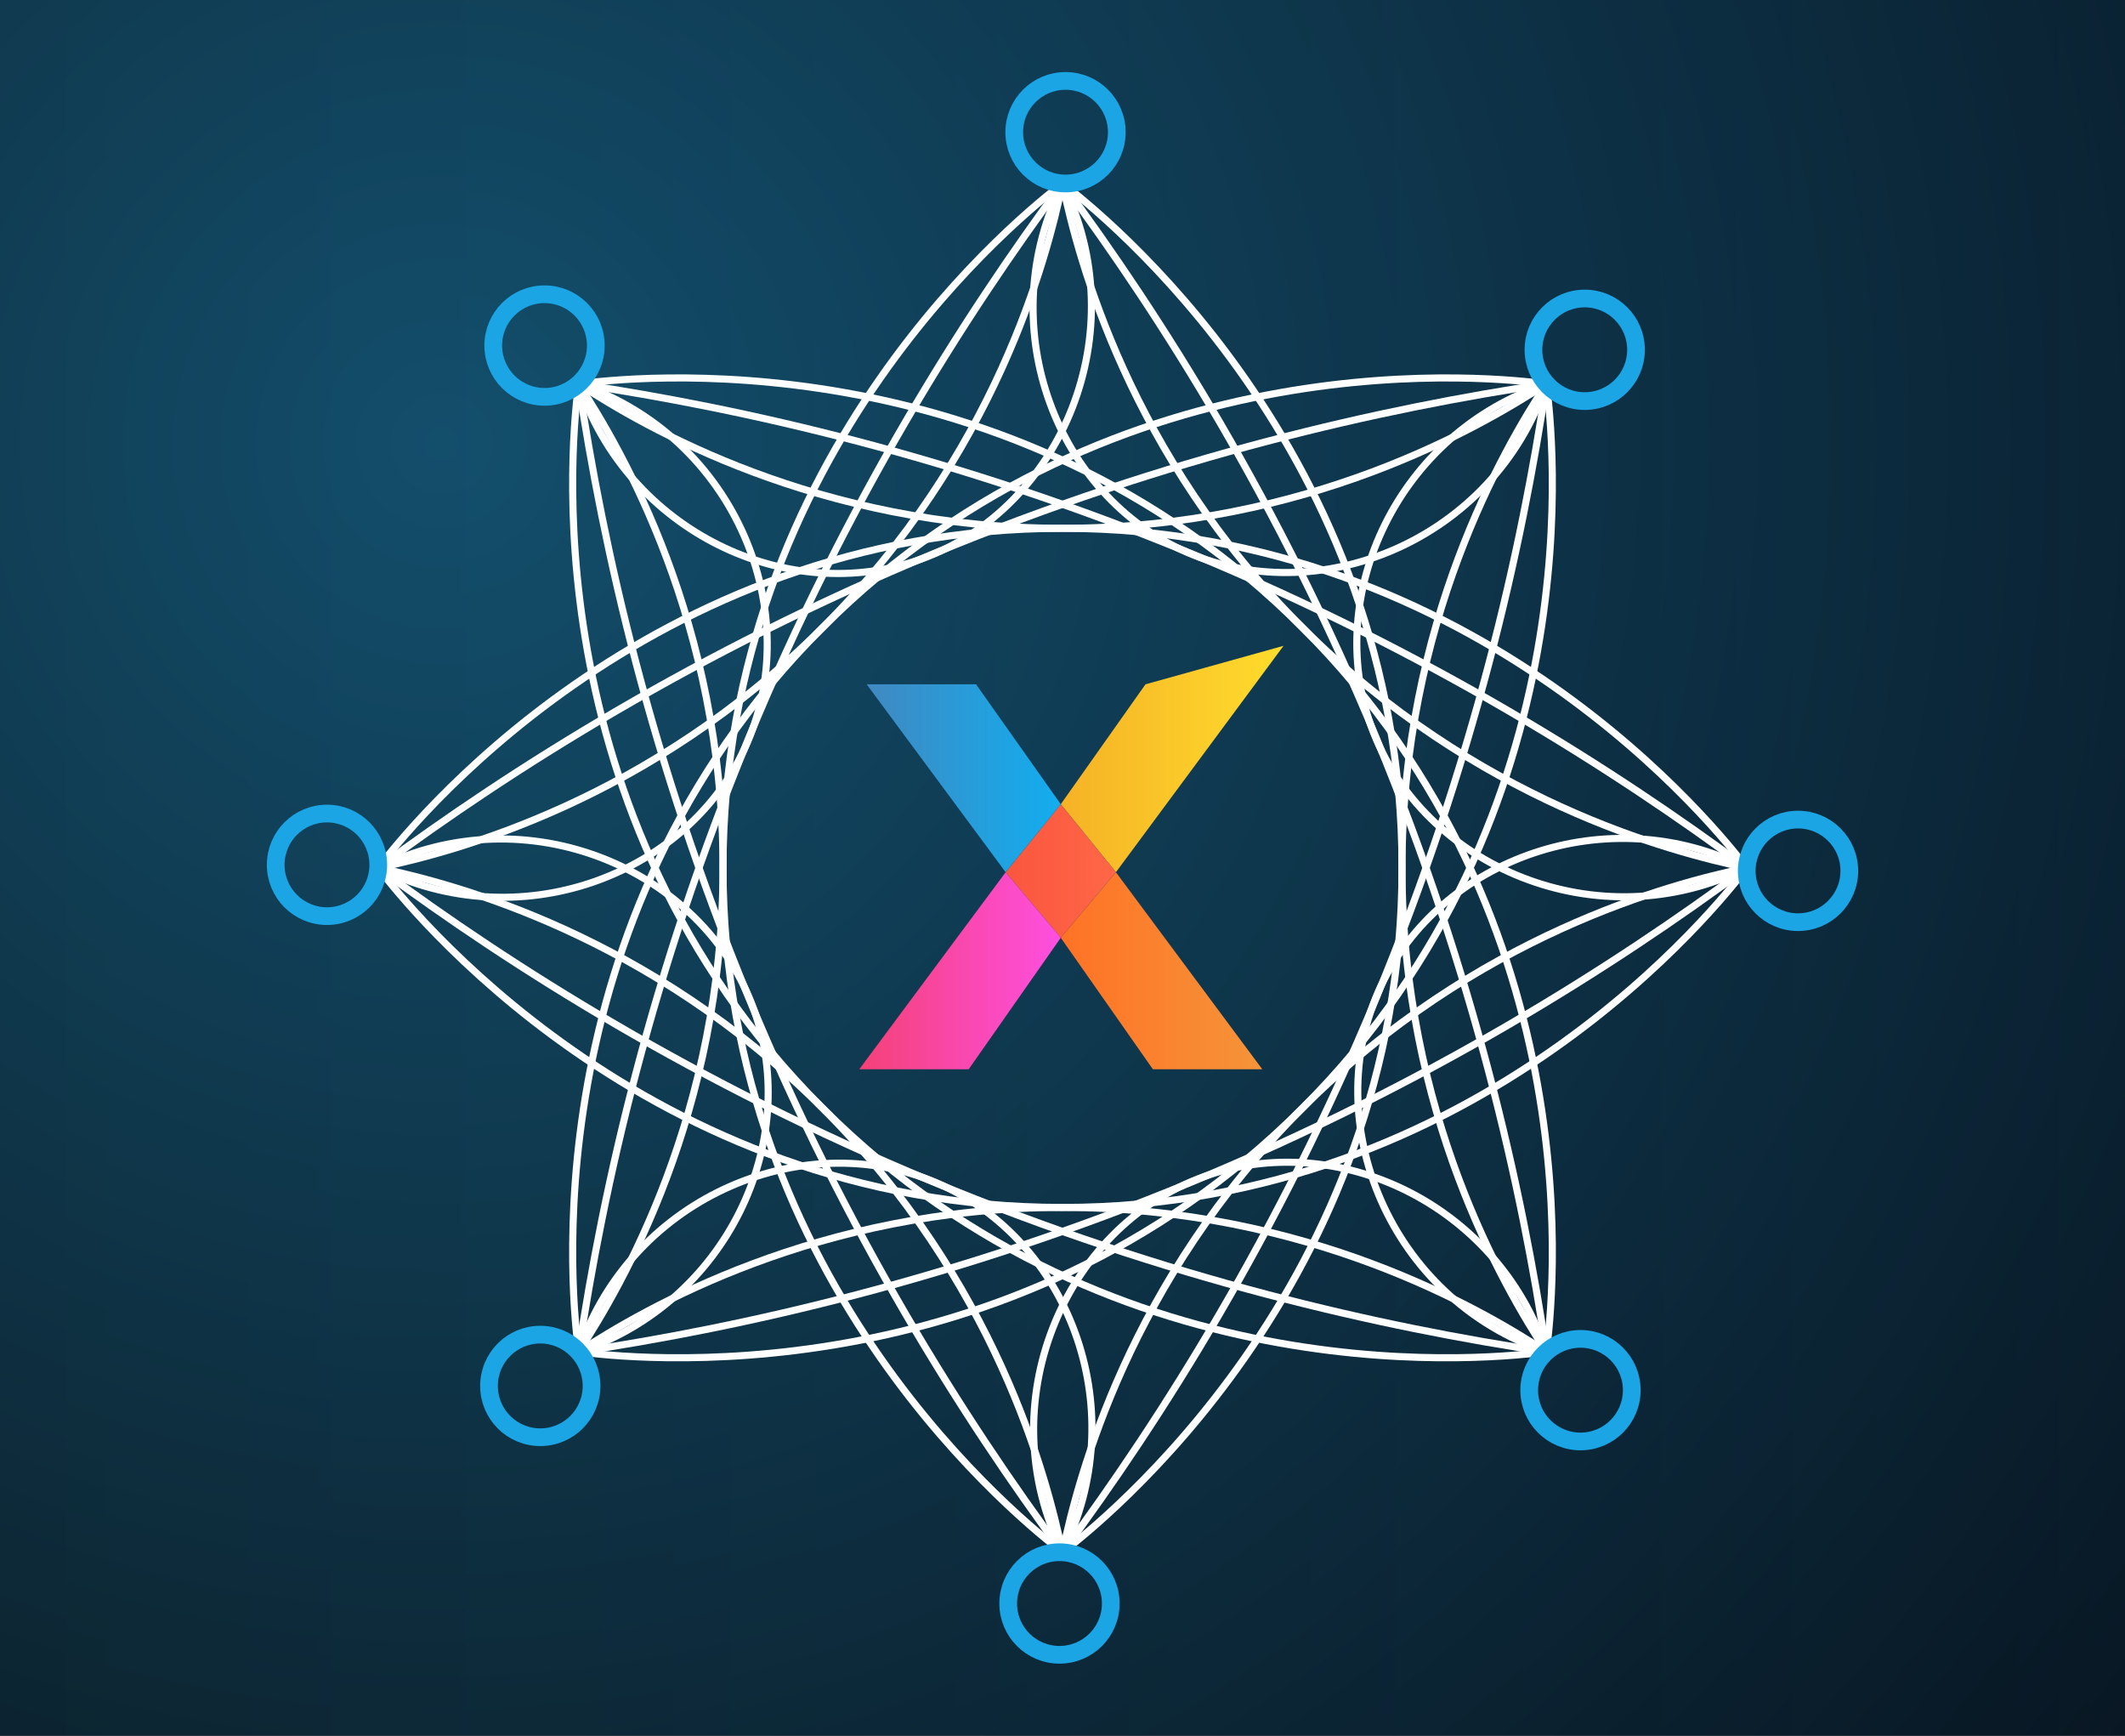 <svg width="600" height="490" viewBox="0 0 600 490" fill="none" xmlns="http://www.w3.org/2000/svg">
<rect x="0" y="0" width="600" height="490" fill="#333333" stroke="none"/>
<g clip-path="url(#clip0_22205_3891)">
<rect width="600" height="490" fill="url(#paint0_linear_22205_3891)"/>
<rect width="600" height="490" fill="url(#paint1_radial_22205_3891)" fill-opacity="0.4"/>
<path d="M436.612 381.611C392.33 366.727 371.934 316.715 389.853 278.468C406.776 242.345 453.856 225.269 493.198 245.008" stroke="white" stroke-width="2" stroke-miterlimit="10"/>
<path d="M436.612 381.611C424.56 363.204 395.853 314.068 395.853 245.008C395.853 175.948 424.543 126.812 436.612 108.405" stroke="white" stroke-width="2" stroke-miterlimit="10"/>
<path d="M436.611 381.612C429.7 335.341 416.215 275.114 388.689 208.565C361.045 141.781 327.905 89.492 300.008 51.802" stroke="white" stroke-width="2" stroke-miterlimit="10"/>
<path d="M436.612 381.611C438.281 369.407 451.209 260.634 367.788 177.212C284.366 93.79 175.609 106.719 163.388 108.388" stroke="white" stroke-width="2" stroke-miterlimit="10"/>
<path d="M493.198 245.008C451.361 265.792 401.585 244.839 387.189 205.143C373.603 167.638 394.825 122.277 436.612 108.405" stroke="white" stroke-width="2" stroke-miterlimit="10"/>
<path d="M493.198 245.008C471.656 240.508 416.62 226.062 367.787 177.229C318.954 128.396 304.492 73.361 300.008 51.818" stroke="white" stroke-width="2" stroke-miterlimit="10"/>
<path d="M493.198 245.008C455.592 217.162 403.472 184.123 336.941 156.53C270.173 128.852 209.76 115.316 163.388 108.388" stroke="white" stroke-width="2" stroke-miterlimit="10"/>
<path d="M493.198 245.008C485.748 235.198 417.969 149.146 300.008 149.146C182.048 149.146 114.252 235.181 106.802 245.008" stroke="white" stroke-width="2" stroke-miterlimit="10"/>
<path d="M436.612 108.388C421.728 152.67 371.715 173.066 333.468 155.148C297.345 138.224 280.27 91.144 300.009 51.802" stroke="white" stroke-width="2" stroke-miterlimit="10"/>
<path d="M436.612 108.388C418.205 120.44 369.069 149.147 300.009 149.147C230.949 149.147 181.813 120.457 163.406 108.388" stroke="white" stroke-width="2" stroke-miterlimit="10"/>
<path d="M436.612 108.388C390.341 115.299 330.114 128.784 263.565 156.311C196.781 183.955 144.492 217.094 106.802 244.991" stroke="white" stroke-width="2" stroke-miterlimit="10"/>
<path d="M436.612 108.388C424.408 106.719 315.634 93.79 232.213 177.212C148.791 260.634 161.72 369.391 163.388 381.611" stroke="white" stroke-width="2" stroke-miterlimit="10"/>
<path d="M300.009 51.802C320.793 93.639 299.84 143.416 260.144 157.811C222.638 171.397 177.278 150.175 163.406 108.388" stroke="white" stroke-width="2" stroke-miterlimit="10"/>
<path d="M300.008 51.802C295.508 73.344 281.062 128.38 232.229 177.212C183.397 226.045 128.361 240.508 106.819 244.992" stroke="white" stroke-width="2" stroke-miterlimit="10"/>
<path d="M300.009 51.802C272.162 89.408 239.124 141.528 211.53 208.059C183.852 274.827 170.316 335.24 163.388 381.612" stroke="white" stroke-width="2" stroke-miterlimit="10"/>
<path d="M300.009 51.802C290.198 59.252 204.147 127.031 204.147 244.992C204.147 362.969 290.198 430.731 300.009 438.181" stroke="white" stroke-width="2" stroke-miterlimit="10"/>
<path d="M163.388 108.388C207.67 123.272 228.066 173.285 210.148 211.532C193.224 247.655 146.144 264.73 106.802 244.991" stroke="white" stroke-width="2" stroke-miterlimit="10"/>
<path d="M163.388 108.388C175.441 126.795 204.147 175.931 204.147 244.991C204.147 314.052 175.458 363.188 163.388 381.595" stroke="white" stroke-width="2" stroke-miterlimit="10"/>
<path d="M163.388 108.388C170.3 154.659 183.785 214.886 211.311 281.435C238.955 348.219 272.095 400.507 299.992 438.198" stroke="white" stroke-width="2" stroke-miterlimit="10"/>
<path d="M163.388 108.388C161.72 120.592 148.791 229.366 232.213 312.787C315.634 396.209 424.391 383.28 436.612 381.612" stroke="white" stroke-width="2" stroke-miterlimit="10"/>
<path d="M106.802 245.008C148.639 224.225 198.416 245.177 212.811 284.874C226.397 322.379 205.175 367.739 163.388 381.612" stroke="white" stroke-width="2" stroke-miterlimit="10"/>
<path d="M106.802 245.008C128.344 249.509 183.38 263.955 232.212 312.787C281.045 361.62 295.508 416.656 299.992 438.198" stroke="white" stroke-width="2" stroke-miterlimit="10"/>
<path d="M106.802 245.008C144.408 272.855 196.528 305.893 263.059 333.487C329.827 361.165 390.24 374.701 436.612 381.628" stroke="white" stroke-width="2" stroke-miterlimit="10"/>
<path d="M106.802 245.008C114.252 254.819 182.031 340.87 299.992 340.87C417.952 340.87 485.731 254.819 493.181 245.008" stroke="white" stroke-width="2" stroke-miterlimit="10"/>
<path d="M163.388 381.612C178.273 337.33 228.285 316.934 266.532 334.852C302.655 351.776 319.73 398.856 299.992 438.198" stroke="white" stroke-width="2" stroke-miterlimit="10"/>
<path d="M163.388 381.612C181.795 369.56 230.932 340.854 299.992 340.854C369.052 340.854 418.188 369.543 436.595 381.612" stroke="white" stroke-width="2" stroke-miterlimit="10"/>
<path d="M163.388 381.612C209.659 374.7 269.886 361.215 336.435 333.689C403.22 306.045 455.508 272.905 493.198 245.008" stroke="white" stroke-width="2" stroke-miterlimit="10"/>
<path d="M163.388 381.612C175.592 383.28 284.366 396.209 367.788 312.787C451.209 229.366 438.281 120.609 436.612 108.388" stroke="white" stroke-width="2" stroke-miterlimit="10"/>
<path d="M300.008 438.198C279.224 396.361 300.177 346.584 339.873 332.189C377.379 318.603 422.739 339.825 436.611 381.612" stroke="white" stroke-width="2" stroke-miterlimit="10"/>
<path d="M300.008 438.198C304.509 416.656 318.954 361.62 367.787 312.787C416.62 263.955 471.656 249.492 493.198 245.008" stroke="white" stroke-width="2" stroke-miterlimit="10"/>
<path d="M300.008 438.198C327.855 400.592 360.893 348.472 388.487 281.94C416.165 215.173 429.7 154.76 436.628 108.388" stroke="white" stroke-width="2" stroke-miterlimit="10"/>
<path d="M300.008 438.198C309.818 430.747 395.87 362.968 395.87 245.008C395.87 127.048 309.818 59.269 300.008 51.818" stroke="white" stroke-width="2" stroke-miterlimit="10"/>
<path d="M299.149 467.157C307.146 467.157 313.628 460.675 313.628 452.678C313.628 444.681 307.146 438.198 299.149 438.198C291.152 438.198 284.669 444.681 284.669 452.678C284.669 460.675 291.152 467.157 299.149 467.157Z" stroke="#1BA5E5" stroke-width="5" stroke-miterlimit="10"/>
<path d="M446.253 406.929C454.25 406.929 460.733 400.447 460.733 392.45C460.733 384.453 454.25 377.97 446.253 377.97C438.257 377.97 431.774 384.453 431.774 392.45C431.774 400.447 438.257 406.929 446.253 406.929Z" stroke="#1BA5E5" stroke-width="5" stroke-miterlimit="10"/>
<path d="M507.678 260.331C515.674 260.331 522.157 253.848 522.157 245.851C522.157 237.854 515.674 231.372 507.678 231.372C499.681 231.372 493.198 237.854 493.198 245.851C493.198 253.848 499.681 260.331 507.678 260.331Z" stroke="#1BA5E5" stroke-width="5" stroke-miterlimit="10"/>
<path d="M447.451 113.226C455.447 113.226 461.93 106.743 461.93 98.746C461.93 90.749 455.447 84.267 447.451 84.267C439.454 84.267 432.971 90.749 432.971 98.746C432.971 106.743 439.454 113.226 447.451 113.226Z" stroke="#1BA5E5" stroke-width="5" stroke-miterlimit="10"/>
<path d="M300.851 51.801C308.848 51.801 315.331 45.319 315.331 37.322C315.331 29.325 308.848 22.842 300.851 22.842C292.855 22.842 286.372 29.325 286.372 37.322C286.372 45.319 292.855 51.801 300.851 51.801Z" stroke="#1BA5E5" stroke-width="5" stroke-miterlimit="10"/>
<path d="M153.746 112.029C161.743 112.029 168.226 105.546 168.226 97.549C168.226 89.552 161.743 83.07 153.746 83.07C145.749 83.07 139.267 89.552 139.267 97.549C139.267 105.546 145.749 112.029 153.746 112.029Z" stroke="#1BA5E5" stroke-width="5" stroke-miterlimit="10"/>
<path d="M92.322 258.628C100.319 258.628 106.802 252.145 106.802 244.148C106.802 236.152 100.319 229.669 92.322 229.669C84.326 229.669 77.843 236.152 77.843 244.148C77.843 252.145 84.326 258.628 92.322 258.628Z" stroke="#1BA5E5" stroke-width="5" stroke-miterlimit="10"/>
<path d="M152.55 405.733C160.547 405.733 167.029 399.251 167.029 391.254C167.029 383.257 160.547 376.774 152.55 376.774C144.553 376.774 138.07 383.257 138.07 391.254C138.07 399.251 144.553 405.733 152.55 405.733Z" stroke="#1BA5E5" stroke-width="5" stroke-miterlimit="10"/>
<g clip-path="url(#clip1_22205_3891)">
<path d="M362.407 182.317L315.081 246.237L299.51 227.034L323.425 193.189L362.407 182.317Z" fill="url(#paint2_linear_22205_3891)"/>
<path d="M315.081 246.237L356.409 301.855H325.517L299.51 264.727L315.081 246.237Z" fill="url(#paint3_linear_22205_3891)"/>
<path d="M299.511 227.034L315.081 246.237L299.511 264.727L283.946 246.237L299.511 227.034Z" fill="url(#paint4_linear_22205_3891)"/>
<path d="M275.596 193.188L299.511 227.034L283.946 246.237L244.704 193.188H275.596Z" fill="url(#paint5_linear_22205_3891)"/>
<path d="M283.946 246.237L299.511 264.727L273.511 301.855H242.618L283.946 246.237Z" fill="url(#paint6_linear_22205_3891)"/>
</g>
</g>
<defs>
<linearGradient id="paint0_linear_22205_3891" x1="0" y1="245" x2="600" y2="245" gradientUnits="userSpaceOnUse">
<stop stop-color="#0E1115"/>
<stop offset="1" stop-color="#0E2133"/>
</linearGradient>
<radialGradient id="paint1_radial_22205_3891" cx="0" cy="0" r="1" gradientUnits="userSpaceOnUse" gradientTransform="translate(124.5 121.5) rotate(37.654) scale(635.96 633.589)">
<stop stop-color="#1BA5E5"/>
<stop offset="1"/>
</radialGradient>
<linearGradient id="paint2_linear_22205_3891" x1="299.51" y1="214.277" x2="362.407" y2="214.277" gradientUnits="userSpaceOnUse">
<stop stop-color="#F5B226"/>
<stop offset="1" stop-color="#FFDC2C"/>
</linearGradient>
<linearGradient id="paint3_linear_22205_3891" x1="299.51" y1="274.043" x2="356.409" y2="274.043" gradientUnits="userSpaceOnUse">
<stop stop-color="#FF7226"/>
<stop offset="1" stop-color="#F59439"/>
</linearGradient>
<linearGradient id="paint4_linear_22205_3891" x1="283.946" y1="245.878" x2="315.081" y2="245.878" gradientUnits="userSpaceOnUse">
<stop stop-color="#FA563F"/>
<stop offset="1" stop-color="#FF6747"/>
</linearGradient>
<linearGradient id="paint5_linear_22205_3891" x1="244.704" y1="219.71" x2="299.511" y2="219.71" gradientUnits="userSpaceOnUse">
<stop stop-color="#4189C1"/>
<stop offset="1" stop-color="#12ADEF"/>
</linearGradient>
<linearGradient id="paint6_linear_22205_3891" x1="242.618" y1="274.043" x2="299.511" y2="274.043" gradientUnits="userSpaceOnUse">
<stop stop-color="#F44177"/>
<stop offset="1" stop-color="#FE4FE1"/>
</linearGradient>
<clipPath id="clip0_22205_3891">
<rect width="600" height="490" fill="white"/>
</clipPath>
<clipPath id="clip1_22205_3891">
<rect width="725.498" height="131" fill="white" transform="translate(-111.249 182)"/>
</clipPath>
</defs>
</svg>
